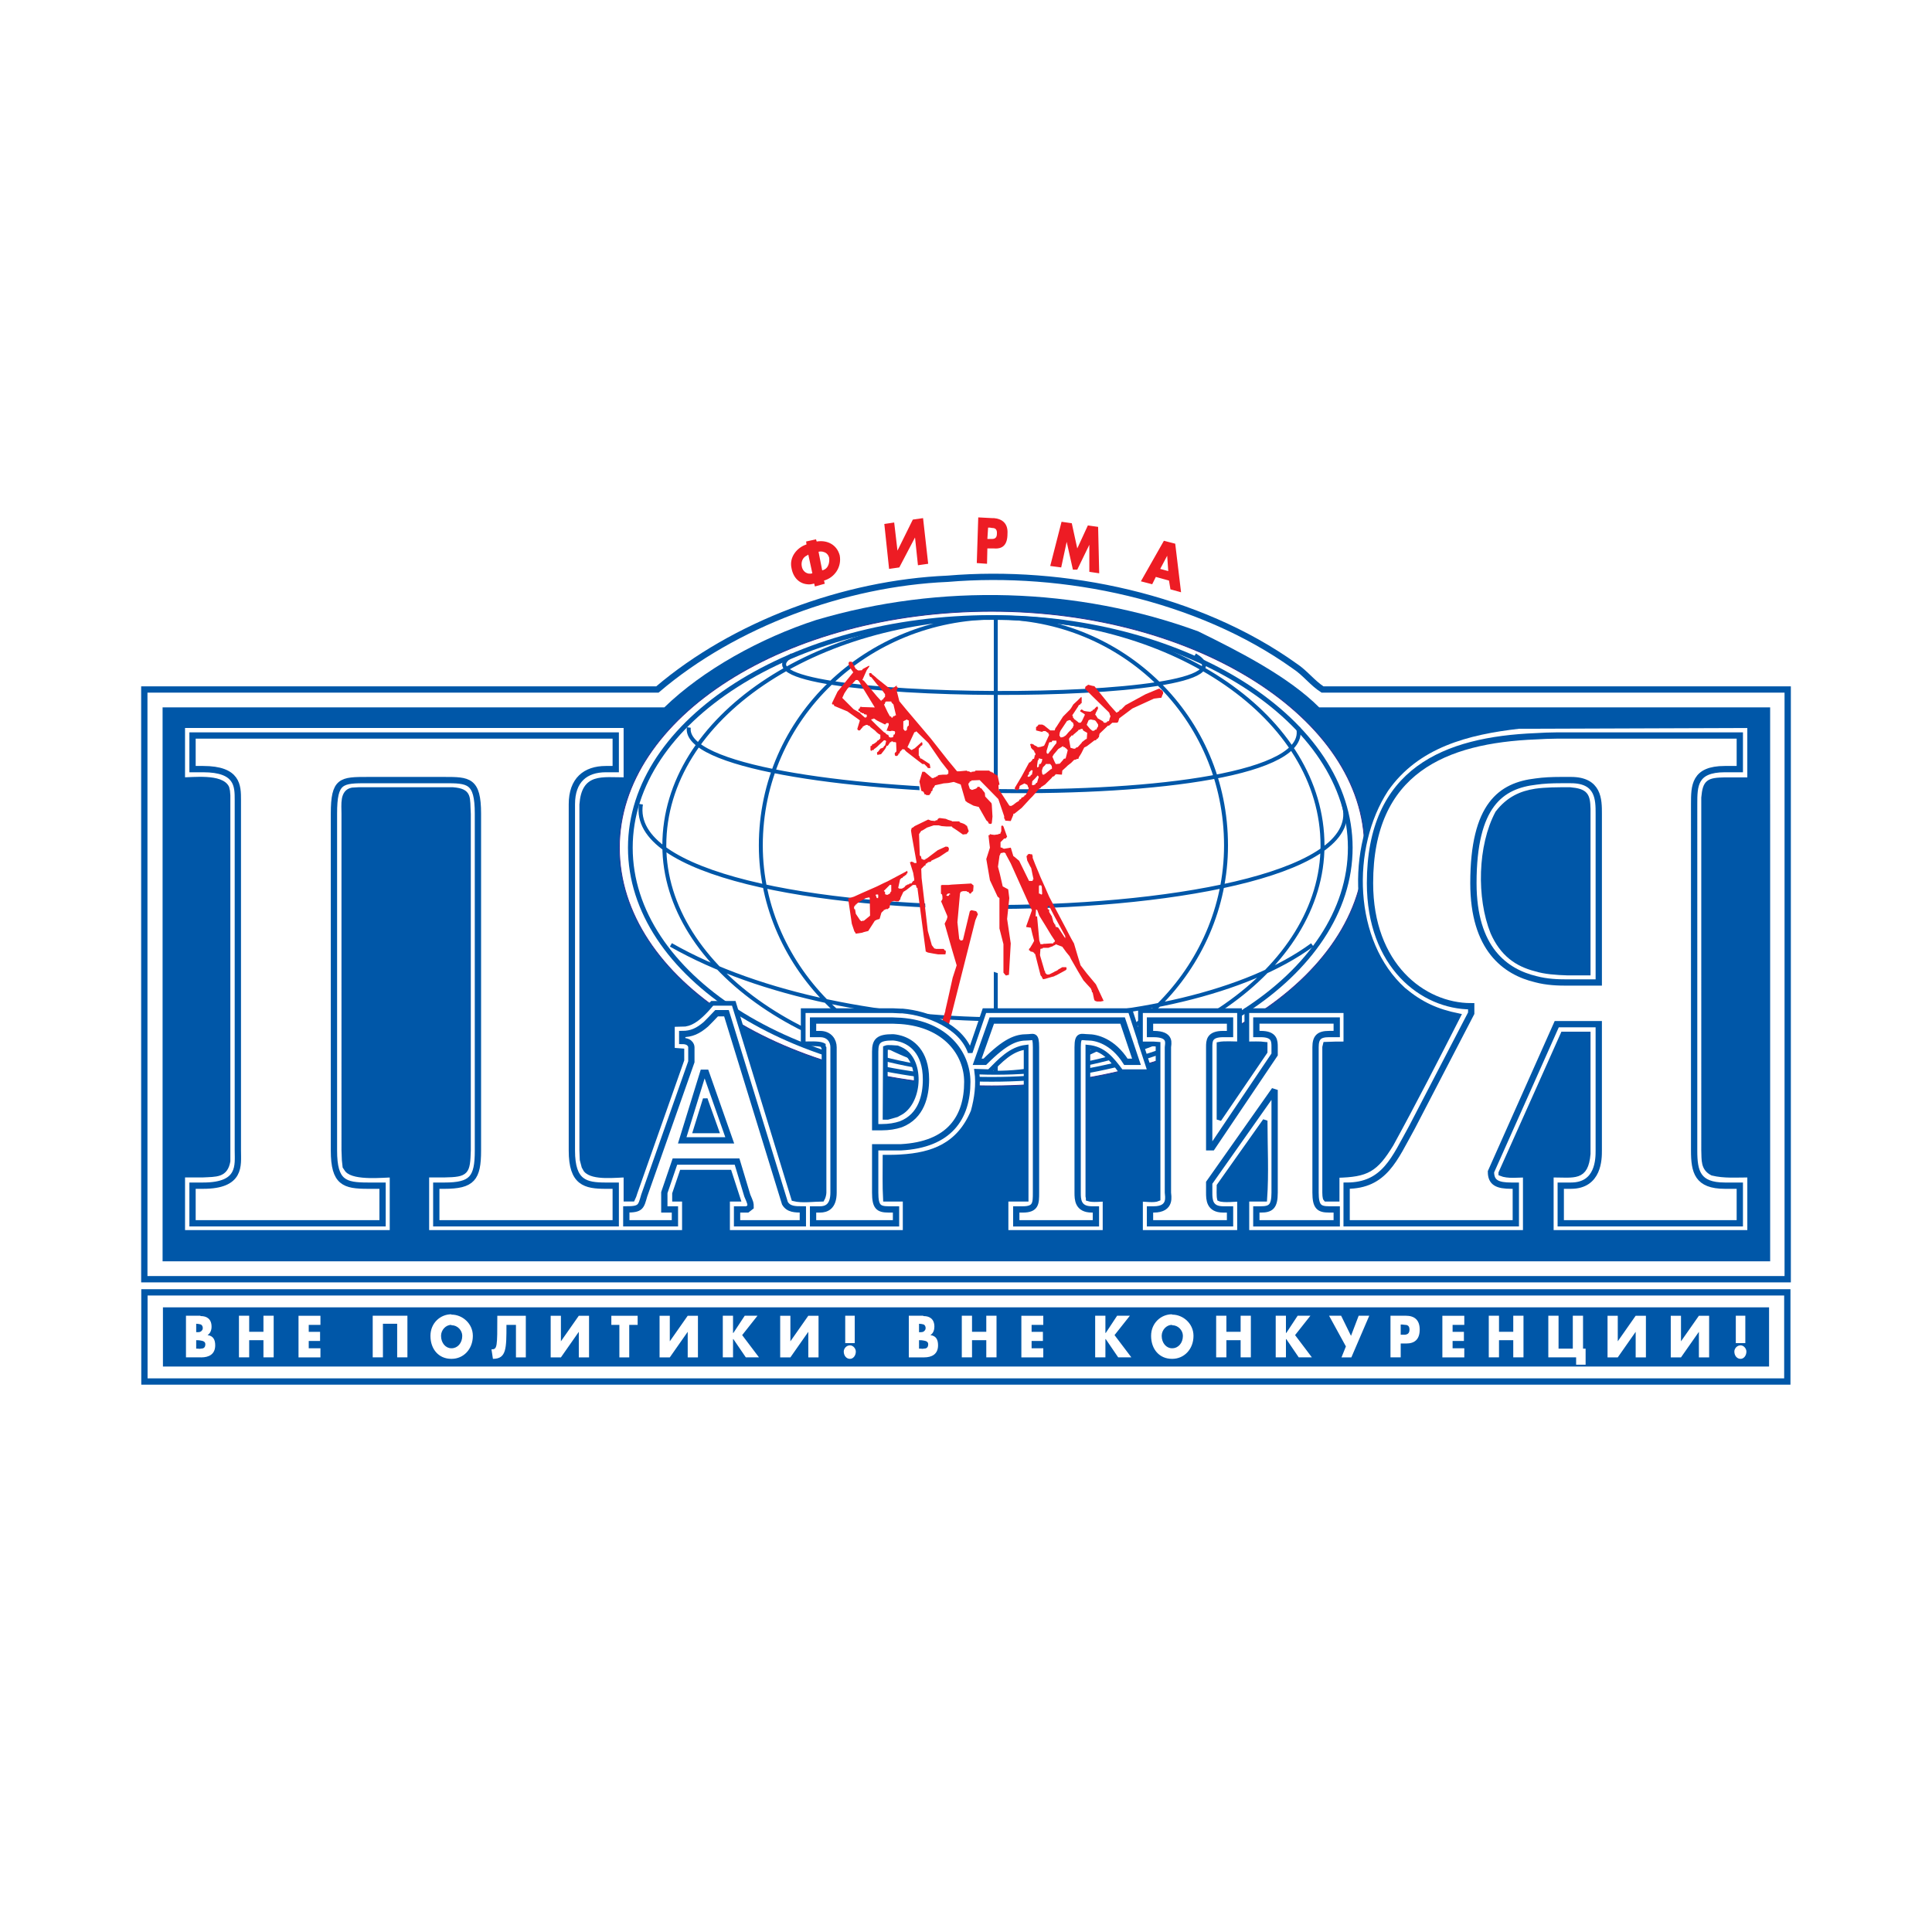 <?xml version="1.0" encoding="utf-8"?>
<!-- Generator: Adobe Illustrator 13.0.0, SVG Export Plug-In . SVG Version: 6.00 Build 14948)  -->
<!DOCTYPE svg PUBLIC "-//W3C//DTD SVG 1.0//EN" "http://www.w3.org/TR/2001/REC-SVG-20010904/DTD/svg10.dtd">
<svg version="1.0" id="Layer_1" xmlns="http://www.w3.org/2000/svg" xmlns:xlink="http://www.w3.org/1999/xlink" x="0px" y="0px"
	 width="192.756px" height="192.756px" viewBox="0 0 192.756 192.756" enable-background="new 0 0 192.756 192.756"
	 xml:space="preserve">
<g>
	<polygon fill-rule="evenodd" clip-rule="evenodd" fill="#FFFFFF" points="0,0 192.756,0 192.756,192.756 0,192.756 0,0 	"/>
	
		<polygon fill-rule="evenodd" clip-rule="evenodd" fill="#FFFFFF" stroke="#0057A8" stroke-width="0.628" stroke-miterlimit="2.613" points="
		178.321,128.939 178.321,137.834 14.409,137.834 14.409,128.939 178.321,128.939 	"/>
	<polygon fill-rule="evenodd" clip-rule="evenodd" fill="#0057A8" points="16.256,130.434 176.5,130.434 176.5,136.34 
		16.256,136.34 16.256,130.434 	"/>
	
		<path fill-rule="evenodd" clip-rule="evenodd" fill="#FFFFFF" stroke="#0057A8" stroke-width="0.628" stroke-miterlimit="2.613" d="
		M129.175,66.457c-9.626-6.89-23.007-9.698-34.637-8.713c-10.283,0.438-21.293,4.521-28.95,11.046h-51.19v58.837h163.961V68.79
		h-46.412C130.925,68.133,130.231,67.15,129.175,66.457L129.175,66.457z"/>
	<path fill-rule="evenodd" clip-rule="evenodd" fill="#0057A8" d="M176.608,80.236v-9.66h-44.991
		c-3.062-3.062-7.911-5.542-12.068-7.583c-12.032-4.411-25.741-4.812-38.137-1.131c-5.505,1.788-11.266,4.958-15.132,8.714H16.221
		v9.66v35.361v10.242h160.388v-10.242V80.236L176.608,80.236z"/>
	
		<path fill-rule="evenodd" clip-rule="evenodd" fill="#FFFFFF" stroke="#2E3192" stroke-width="0.079" stroke-miterlimit="2.613" d="
		M98.95,60.989c20.271,0,37.188,10.607,37.188,23.583c0,13.125-16.917,23.769-37.188,23.769c-20.638,0-37.155-10.645-37.155-23.769
		C61.795,71.596,78.312,60.989,98.95,60.989L98.95,60.989z"/>
	<path fill="none" stroke="#0057A8" stroke-width="0.471" stroke-miterlimit="2.613" d="M98.95,61.607
		c19.577,0,35.766,10.316,35.766,22.965c0,12.685-16.188,23.115-35.766,23.115c-19.911,0-36.061-10.43-36.061-23.115
		C62.889,71.924,79.04,61.607,98.95,61.607L98.95,61.607z"/>
	<path fill="none" stroke="#0057A8" stroke-width="0.393" stroke-miterlimit="2.613" d="M66.936,94.27
		c17.939,10.209,50.936,9.588,63.989,0 M63.946,80.236c-2.151,14.033,74.197,13.305,70.113,0 M68.722,72.582
		c-1.019,7.655,63.224,9.257,60.781,0 M79.04,65.364c-8.203,4.847,48.859,5.212,40.181,0 M99.349,107.029V61.607 M99.349,61.607
		c12.654,0,22.971,9.989,22.971,22.747c0,12.286-10.316,22.675-22.971,22.675c-12.795,0-23.442-10.39-23.442-22.675
		C75.906,71.596,86.553,61.607,99.349,61.607L99.349,61.607z M99.349,61.607c17.829,0,32.598,9.989,32.598,22.747
		c0,12.286-14.769,22.675-32.598,22.675c-17.937,0-33.069-10.39-33.069-22.675C66.279,71.596,81.412,61.607,99.349,61.607
		L99.349,61.607z"/>
	<polygon fill-rule="evenodd" clip-rule="evenodd" fill="#FFFFFF" points="91.692,77.829 99.605,77.829 100.589,97.443 
		92.532,94.745 91.692,77.829 	"/>
	<path fill-rule="evenodd" clip-rule="evenodd" fill="#FFFFFF" d="M20.048,135.426h0.038c0.728,0,1.385-0.291,1.385-1.201
		c0-0.549-0.184-0.947-0.765-1.02l0,0c0.291-0.184,0.401-0.514,0.401-0.84c0-0.766-0.474-1.059-1.059-1.059
		c-0.037,0-0.073-0.035-0.073-0.035h-1.421v4.154H20.048L20.048,135.426z M173.182,134.006h0.949v-2.734h-0.949V134.006
		L173.182,134.006z M173.656,134.225c-0.365,0-0.62,0.328-0.62,0.619c0,0.402,0.255,0.729,0.62,0.729
		c0.327,0,0.583-0.326,0.583-0.729C174.239,134.553,173.983,134.225,173.656,134.225L173.656,134.225z M170.52,135.426v-4.154
		h-1.021l-1.786,2.551l0,0v-2.551h-1.021v4.154h1.021l1.786-2.551l0,0v2.551H170.52L170.52,135.426z M164.213,135.426v-4.154h-1.022
		l-1.786,2.551l0,0v-2.551h-1.021v4.154h1.021l1.786-2.551l0,0v2.551H164.213L164.213,135.426z M157.25,135.426v0.73h0.947v-1.604
		h-0.257v-3.281h-1.021v3.281h-1.422v-3.281h-1.021v4.154H157.25L157.25,135.426z M150.978,132.875h-1.422v-1.604h-1.021v4.154
		h1.021v-1.713h1.422v1.713h1.021v-4.154h-1.021V132.875L150.978,132.875z M144.926,132.182h1.167v-0.91h-2.188v4.154h2.188v-0.91
		h-1.167v-0.73h1.129v-0.91h-1.129V132.182L144.926,132.182z M140.187,131.271h-1.458v4.154h1.02v-1.383h0.438h0.107
		c0.875,0,1.35-0.438,1.35-1.389c0-0.982-0.547-1.383-1.385-1.383H140.187L140.187,131.271z M140.187,133.168
		c-0.11,0-0.22,0-0.294,0h-0.145v-1.021h0.145c0.074,0,0.184,0.035,0.294,0.035c0.254,0,0.437,0.111,0.437,0.473
		C140.623,133.059,140.403,133.131,140.187,133.168L140.187,133.168z M134.79,133.277l-0.985-2.006h-1.203l1.678,3.062l-0.438,1.092
		h0.984l1.785-4.154h-1.057L134.79,133.277L134.79,133.277z M129.466,131.271l-1.13,1.715h-0.037v-1.715h-1.021v4.154h1.021v-1.82
		h0.037l1.24,1.82h1.312l-1.678-2.221l1.53-1.934H129.466L129.466,131.271z M123.777,132.875h-1.42v-1.604h-1.021v4.154h1.021
		v-1.713h1.42v1.713h1.021v-4.154h-1.021V132.875L123.777,132.875z M116.96,131.16c-0.036,0-0.036-0.033-0.036-0.033
		c-1.093,0-2.079,0.875-2.079,2.15c0,1.348,0.839,2.295,2.079,2.295c0,0,0,0,0.036,0c1.166,0,2.115-0.947,2.115-2.295
		C119.075,132.035,118.018,131.16,116.96,131.16L116.96,131.16z M116.96,134.516c-0.036,0-0.036,0-0.036,0
		c-0.547,0-1.021-0.51-1.021-1.238c0-0.586,0.474-1.096,1.021-1.096c0,0,0,0.037,0.036,0.037c0.584,0,1.058,0.51,1.058,1.059
		C118.018,134.006,117.544,134.516,116.96,134.516L116.96,134.516z M111.455,131.271l-1.132,1.715h-0.036v-1.715h-1.022v4.154h1.022
		v-1.82h0.036l1.24,1.82h1.314l-1.68-2.221l1.532-1.934H111.455L111.455,131.271z M102.923,132.182h1.166v-0.91h-2.187v4.154h2.187
		v-0.91h-1.166v-0.73h1.129v-0.91h-1.129V132.182L102.923,132.182z M98.402,132.875h-1.423v-1.604h-1.02v4.154h1.02v-1.713h1.423
		v1.713h1.021v-4.154h-1.021V132.875L98.402,132.875z M92.167,131.307c-0.036,0-0.072-0.035-0.072-0.035h-1.423v4.154h1.495h0.037
		c0.729,0,1.386-0.291,1.386-1.201c0-0.549-0.181-0.947-0.766-1.02l0,0c0.292-0.184,0.4-0.514,0.4-0.84
		C93.224,131.6,92.75,131.307,92.167,131.307L92.167,131.307z M92.167,134.553c-0.147,0.037-0.255,0-0.329,0h-0.146v-0.84h0.075
		c0.109,0,0.253,0,0.4,0.037c0.218,0.035,0.439,0.109,0.439,0.365C92.606,134.479,92.385,134.553,92.167,134.553L92.167,134.553z
		 M92.167,132.838c-0.109,0.074-0.255,0.074-0.329,0.074h-0.146v-0.838h0.039c0.146,0,0.289,0.035,0.437,0.072
		c0.109,0.072,0.183,0.182,0.183,0.365C92.35,132.691,92.239,132.768,92.167,132.838L92.167,132.838z M84.328,134.006h0.949v-2.734
		h-0.949V134.006L84.328,134.006z M84.802,134.225c-0.365,0-0.62,0.328-0.62,0.619c0,0.402,0.255,0.729,0.62,0.729
		c0.327,0,0.583-0.326,0.583-0.729C85.385,134.553,85.129,134.225,84.802,134.225L84.802,134.225z M81.666,135.426v-4.154h-1.021
		l-1.787,2.551l0,0v-2.551h-1.019v4.154h1.019l1.787-2.551l0,0v2.551H81.666L81.666,135.426z M74.301,131.271l-1.13,1.715h-0.036
		v-1.715h-1.021v4.154h1.021v-1.82h0.036l1.24,1.82h1.313l-1.678-2.221l1.53-1.934H74.301L74.301,131.271z M69.634,135.426v-4.154
		h-1.021l-1.787,2.551l0,0v-2.551h-1.021v4.154h1.021l1.787-2.551l0,0v2.551H69.634L69.634,135.426z M62.779,135.426v-3.244h0.839
		v-0.91h-2.625v0.91h0.802v3.244H62.779L62.779,135.426z M58.769,135.426v-4.154h-1.021l-1.785,2.551l0,0v-2.551h-1.022v4.154h1.022
		l1.785-2.551l0,0v2.551H58.769L58.769,135.426z M50.529,132.182h0.948v3.244h0.984v-4.154h-2.844c0,3.137,0,3.354-0.583,3.354
		l0.146,0.947C50.529,135.572,50.529,134.553,50.529,132.182L50.529,132.182z M45.061,131.16c-0.037,0-0.037-0.033-0.037-0.033
		c-1.094,0-2.078,0.875-2.078,2.15c0,1.348,0.838,2.295,2.078,2.295c0,0,0,0,0.037,0c1.167,0,2.115-0.947,2.115-2.295
		C47.175,132.035,46.118,131.16,45.061,131.16L45.061,131.16z M45.061,134.516c-0.037,0-0.037,0-0.037,0
		c-0.547,0-1.021-0.51-1.021-1.238c0-0.586,0.474-1.096,1.021-1.096c0,0,0,0.037,0.037,0.037c0.583,0,1.058,0.51,1.058,1.059
		C46.118,134.006,45.644,134.516,45.061,134.516L45.061,134.516z M39.626,131.271h-1.422h-1.019v4.154h1.019v-3.352h1.422v3.352
		h1.022v-4.154H39.626L39.626,131.271z M30.803,132.182h1.167v-0.91h-2.187v4.154h2.187v-0.91h-1.167v-0.73h1.131v-0.91h-1.131
		V132.182L30.803,132.182z M26.284,132.875h-1.423v-1.604H23.84v4.154h1.021v-1.713h1.423v1.713h1.021v-4.154h-1.021V132.875
		L26.284,132.875z M20.048,132.146c0.11,0.072,0.184,0.182,0.184,0.365c0,0.18-0.111,0.256-0.184,0.326
		c-0.108,0.074-0.254,0.074-0.326,0.074h-0.148v-0.838h0.039C19.757,132.074,19.904,132.109,20.048,132.146L20.048,132.146z
		 M20.048,133.75c0.218,0.035,0.438,0.109,0.438,0.365c0,0.363-0.219,0.438-0.438,0.438c-0.144,0.037-0.254,0-0.326,0h-0.148v-0.84
		h0.073C19.757,133.713,19.904,133.713,20.048,133.75L20.048,133.75z"/>
	<path fill-rule="evenodd" clip-rule="evenodd" fill="#ED1C24" d="M82.212,57.925c1.021-0.292,1.787-1.312,1.567-2.514
		c-0.282-1.083-1.269-1.557-2.296-1.385l-0.071-0.219l-0.985,0.219l0.037,0.292c-0.912,0.291-1.751,1.239-1.495,2.369
		c0.181,0.983,0.802,1.532,1.566,1.605c0.218,0.035,0.439,0,0.693-0.073l0.075,0.292l0.986-0.273L82.212,57.925L82.212,57.925z
		 M117.252,54.244l-1.13-0.291l-2.296,4.045l1.129,0.292l0.363-0.73l1.312,0.363l0.146,0.876l1.058,0.292L117.252,54.244
		L117.252,54.244z M99.166,51.693h-0.181L97.6,51.62l-0.146,4.557l1.022,0.072l0.034-1.531h0.476h0.181
		c0.875,0.074,1.35-0.364,1.35-1.458C100.589,52.204,99.969,51.766,99.166,51.693L99.166,51.693z M79.987,56.467
		c-0.071-0.438,0.112-0.874,0.548-1.057c0.038-0.035,0.038-0.035,0.11-0.072l0.402,1.859C80.535,57.365,80.05,57.001,79.987,56.467
		L79.987,56.467z M82.031,56.905l-0.365-1.858c0.183-0.037,0.365-0.037,0.546,0.036c0.255,0.074,0.438,0.293,0.511,0.547
		C82.779,56.042,82.7,56.751,82.031,56.905L82.031,56.905z M115.756,56.759l0.694-1.312l0.108,1.531L115.756,56.759L115.756,56.759z
		 M108.537,52.422l-1.058,2.296l-0.547-2.514l-1.021-0.147l-1.13,4.41l1.095,0.146l0.547-2.551l0.62,2.771h0.437l1.203-2.479v2.697
		l0.985,0.147l-0.108-4.631L108.537,52.422L108.537,52.422z M98.985,53.771c-0.11,0-0.185,0-0.255,0H98.51l0.073-1.13h0.183
		c0.073,0,0.147,0.036,0.22,0.036c0.291,0,0.51,0.11,0.475,0.584C99.46,53.662,99.24,53.771,98.985,53.771L98.985,53.771z
		 M91.073,51.839l-1.532,3.098l-0.328-2.807l-0.984,0.147l0.475,4.482l1.02-0.146l1.567-2.988l0.293,2.77l1.021-0.146l-0.511-4.556
		L91.073,51.839L91.073,51.839z"/>
	<path fill-rule="evenodd" clip-rule="evenodd" fill="#ED1C24" d="M108.975,99.01h0.037l0.146,0.693l0.073,0.145l0.219,0.074h0.073
		h0.037h0.073h0.071h0.182l0.037-0.037h0.073h0.038l0.071-0.037l-0.766-1.641l-0.365-0.438l-0.548-0.656l-0.616-0.801l-0.259-0.838
		l-0.4-1.348l-0.29-0.513l-0.476-0.91l-0.983-1.86l-0.218-0.402l-0.512-0.984l-0.4-0.912l-0.474-1.057l-0.146-0.365l-0.365-0.874
		l-0.256-0.657v-0.218h-0.035v-0.037v-0.035l-0.037-0.074h-0.182v-0.036l-0.219,0.036l-0.037,0.074l-0.036,0.035v0.037l-0.072,0.035
		l0.072,0.439l0.292,0.583l0.107,0.181l0.111,0.548l0.108,0.509v0.074l-0.073,0.036v0.11h-0.035h-0.329l-0.036-0.073l-0.947-1.932
		l-0.475-0.401l-0.108-0.074l-0.219-0.729l-0.038-0.109l-0.657,0.109l-0.146-0.037l-0.035-0.072h-0.109l-0.073-0.035v-0.037v-0.109
		v-0.146v-0.219l0.291-0.292l0.072-0.074h0.074h0.074l0.146-0.181l-0.366-1.021l-0.073-0.072l-0.035-0.037l-0.109,0.073v0.512
		l-0.073,0.146v0.034l-0.035,0.074h-0.074h-0.073l-0.035,0.037h0.108l-0.511,0.073l-0.29-0.036l-0.112-0.038l-0.07,0.038v0.073
		h-0.037H98.62l0.073,0.656l0.072,0.583l-0.363,1.131l0.363,2.114l0.766,1.64l0.183,0.145v3.027l0.4,1.568v2.661v0.182l0.146,0.182
		l0.074,0.074l0.035,0.035l0.11-0.035l0.182-0.039l0.182-3.131l-0.363-2.443l0.218-2.08l-0.109-0.874l-0.548-0.294l-0.291-1.272
		l-0.183-0.693l0.146-1.021v-0.073l0.036-0.037l0.038-0.109l0.035-0.036v-0.072l0.363-0.074l0.11,0.074h0.038v0.072l0.509,0.948
		l1.934,4.301l0.182,0.365l-0.182,0.51l-0.364,1.021l-0.037,0.146l0.476,0.073l0.145,0.62l0.181,0.692l-0.181,0.329l-0.219,0.364
		l-0.11,0.108v0.146l0.11,0.038l0.035,0.073l0.184,0.035h0.035l0.073,0.074h0.072v0.073l0.099,0.072l0.012,0.036l0.399,1.57
		l0.112,0.436l0.034,0.109l0.11,0.111v0.037l0.036,0.07l0.038,0.037l0.034,0.109l0.221-0.035l0.62-0.182l0.292-0.076l0.035-0.035
		l0.183-0.072l0.875-0.475l0.108-0.073l0.037-0.146l-0.037-0.073v-0.034h-0.4l-0.183,0.107l-0.108,0.072h-0.073l-0.036,0.074
		l-0.183,0.11l-0.183,0.074l-0.035,0.035l-0.292,0.145l-0.22,0.109h-0.072h-0.074h-0.036h-0.073V97.15l-0.111-0.037v-0.034
		l-0.033-0.073v-0.038v-0.035l-0.072-0.111l-0.038-0.146l-0.363-1.238l-0.037-0.144l0.037-0.548v-0.074l0.145-0.035h0.074
		l0.034-0.073h0.365h0.073h0.11l0.292-0.111l0.103-0.027l0.189-0.119h0.072l0.073-0.107l0.072,0.036l0.583,0.218l0.4,0.548
		l0.328,0.401l0.147,0.292l0.69,1.203l0.547,0.912l0.328,0.365l0.402,0.438l0.109,0.254v0.074v0.035L108.975,99.01L108.975,99.01z
		 M105.185,91.39l0.218,0.401l0.875,1.603v0.075v0.109c0,0,0,0.073,0,0.036l-0.692-1.056l-0.146-0.073h-0.036h-0.072v-0.073
		l-0.037-0.038v-0.108l-0.036-0.037l-0.072-0.037v-0.036v-0.073l-0.073-0.037l-0.184-0.657l-0.035-0.035l-0.22-0.367v-0.109v-0.072
		v-0.037l-0.037-0.036h-0.035l-0.074-0.036v-0.074v-0.183l0.074-0.037l0.035-0.035l0.037,0.035L105.185,91.39L105.185,91.39z
		 M104.893,93.321l0.292,0.438l0.072,0.111l-0.072,0.146h-0.073l-0.037,0.111h-0.109h-0.037h-0.035h-0.111l-0.509,0.035
		c-0.049,0-0.098,0-0.147,0l-0.073,0.037h-0.108h-0.145v-0.037l-0.112-0.329l-0.218-2.406h-0.107h-0.037v-0.072l0.033-0.573
		l-0.033-0.012v-0.036l0.037,0.036h0.107l0.218,0.585l0.112,0.182l0.474,0.764L104.893,93.321L104.893,93.321z M103.762,88.33
		h-0.075l-0.034,0.105v0.623v0.073l0.034,0.037h0.075l0.108,0.074h0.073l0.036-0.074l-0.036-0.657l-0.03-0.113l-0.043-0.068H103.762
		L103.762,88.33z M105.185,74.404l-0.292,0.401l-0.22,0.255v0.035l-0.037,0.037l-0.035,0.036l-0.068,0.058l-0.042-0.058h-0.035
		l-0.038-0.072v-0.181l0.256-0.839l0.108-0.036h0.111h0.035l0.037-0.109L105,73.894h0.074h0.11h0.218l0.002,0.239L105.185,74.404
		L105.185,74.404z M94.975,78.049l0.181-0.037l0.693,0.255l0.474,1.64l0.184,0.146l0.619,0.328l0.439,0.109h0.071l0.767,1.348
		l0.073,0.074l0.071,0.037l0.108,0.218l0.146,0.036h0.074l0.038-0.036l0.037-0.038l0.07-0.655l-0.07-1.203l-0.037-0.147
		l-0.621-0.656l-0.036-0.363L98,78.777l-0.074-0.108l-0.107-0.037l-0.036-0.037l-0.038-0.073L97.6,78.486l-0.036,0.036h-0.073v0.073
		l-0.037,0.037l-0.146,0.073l-0.329,0.11l-0.219-0.11l-0.144-0.438l0.036-0.146l0.073-0.036v-0.073l0.109-0.072h0.074v-0.074
		l0.836-0.037l1.861,1.896l0.581,1.712v0.219l0.074,0.073v0.037l0.036,0.11l0.475,0.036h0.072l0.257-0.62v-0.108h0.108l0.729-0.583
		l0.839-0.912l0.219-0.219l0.291-0.327l0.255-0.292l0.11-0.073v-0.072l0.146-0.073l0.034-0.037l0.037-0.073l0.073-0.036l0.219-0.147
		l0.11-0.072l0.62-0.62l0.035-0.035L105,77.501l0.185-0.072l0.072-0.108l0.036-0.037h0.037l0.072-0.072v0.035l0.474,0.037h0.074
		l0.035-0.402l0.4-0.364l0.146-0.145l0.33-0.255l0.29-0.292l0.109-0.037h0.036h0.074l0.035-0.074h0.038h0.107l0.038-0.036h0.037
		v-0.11l0.253-0.402l0.293-0.583l0.27-0.138l0.532-0.407l0.183-0.146l0.073-0.037h0.034h0.075l0.109-0.148l0.11-0.035v-0.072
		l0.073-0.038l0.035-0.145V73.31l0.036-0.038V73.2l0.766-0.729l0.073-0.074h0.108l0.329-0.292h0.4h0.074l0.108-0.072l0.109-0.365
		l1.312-0.983l2.151-0.984l0.584-0.074h0.146l0.108-0.254V69.3l0.072-0.037v-0.109v-0.036v-0.109v-0.039h-0.072l-0.036-0.107
		l-0.072-0.038h-0.073V68.79l-0.073-0.073h-0.109l-1.312,0.546l-2.006,1.093l-0.438,0.438l-0.147,0.037l-0.035,0.109l-0.109,0.074
		h-0.036l-0.072,0.072h-0.074l-0.657-0.73l-1.53-1.894l-0.219-0.039l-0.4-0.107l-0.147,0.107l-0.071,0.039l-0.073,0.072v0.072
		l-0.038,0.072l0.183,0.219l0.548,0.548l1.677,1.64l0.072,0.181v0.04l0.075,0.145l-0.109,0.29v0.074l-0.038,0.037v0.072
		l-0.071,0.037h-0.037h-0.073v0.073h-0.072l-0.036,0.072h-0.109h-0.036h-0.074l-0.107-0.146l-0.512-0.292l-0.183-0.291l-0.075-0.072
		l0.11-0.292l0.074-0.074v-0.109l0.073-0.037v-0.037l0.037-0.144l-0.037-0.037v-0.073h-0.073h-0.036l-0.183,0.182l-0.073,0.109
		h-0.109l-0.036,0.109h-0.037h-0.036l-0.037,0.037l-0.035,0.037l-0.109,0.037l-0.33-0.037l-0.218-0.037l-0.11-0.037l-0.146-0.109
		h-0.073l-0.108,0.109v0.074l0.401,0.254l0.071,0.075l-0.291,0.618l-0.073,0.11l-0.069,0.072h-0.074h-0.109l-0.075-0.072
		l-0.327-0.256l-0.073-0.037l-0.035-0.108l-0.073-0.036v-0.108v-0.037l-0.072-0.073l0.581-0.875l0.075-0.147l0.145-0.072
		l0.039-0.073l0.106-0.071v-0.512l-0.037-0.107l-0.328,0.326l-0.472,0.438l-0.219,0.365l-0.11,0.146l-0.365,0.366l-0.328,0.328
		l-0.655,1.02l-0.109,0.145l-0.073,0.22h-0.035h-0.292h-0.111l-0.491-0.396l-0.09-0.08l-0.221-0.109h-0.181h-0.112h-0.071
		l-0.073,0.109l-0.073,0.074l-0.107,0.072v0.254v0.075l0.438,0.11l0.181,0.036l0.072-0.073l0.232-0.009l0.133,0.083l0.038,0.035
		l0.035,0.038h0.036l0.074,0.035v0.109l0.072,0.074l-0.4,0.875l-0.11,0.218l-0.222,0.073l-0.162,0.046l-0.236,0.025l-0.218-0.145
		h-0.037l-0.073-0.037l-0.037-0.036h-0.035l-0.037-0.074h-0.073h-0.035v-0.039h-0.037h-0.074h-0.033l-0.074,0.039v0.036l0.074,0.219
		v0.072l0.145,0.182l0.108,0.074l0.037,0.074h0.035v0.072l0.037,0.037v0.072l0.073,0.037l0.012,0.182l-0.085,0.075v0.036v0.11
		l-0.037,0.035v0.11l-0.072,0.036h-0.073l-0.035,0.074l-0.037,0.072l-0.182,0.184l-0.11,0.036l-0.729,1.349l-0.694,1.167v0.073
		v0.036l0.112,0.072l0.036,0.038l0.072,0.035l0.109-0.073h0.071l0.073-0.291v-0.073l0.475-0.253l0.292,0.144l0.036,0.074
		l0.037,0.109v0.036l0.072,0.073l-0.072,0.328l-0.073,0.074v0.073l-0.109,0.109v0.074l-0.145,0.109h-0.038v0.073l-0.072,0.036l0,0
		l-0.073,0.074h-0.109l-0.036,0.074l-0.073,0.108l-0.11,0.037l-0.035,0.035l-0.038,0.109l-0.253,0.146l-0.329,0.255l-0.22,0.11
		l-0.072-0.037h-0.073l-0.948-1.458l-0.109-0.073l-0.035-0.437v-0.074l0.035-0.035l0.073-0.037l-0.183-0.838L99.46,77.32
		l-0.074-0.037h-0.109l-0.036-0.072v-0.037l-0.146-0.035l-0.035-0.075H98.95l-0.037-0.072h-0.112l-0.035-0.039l-0.072-0.073h-0.803
		h-0.437h-0.146v0.073l-0.254,0.039h-0.11l-0.036,0.072l-0.256-0.11h-0.145l-0.036-0.073l-0.766,0.073h-0.219l-0.51-0.618
		l-0.365-0.438l-1.751-2.224l-2.442-2.88l-0.692-0.837l-0.255-1.022V68.79l0.11-0.111v-0.072l-0.11-0.072v-0.146l-0.365,0.256
		l-0.147,0.072l-0.035,0.107l-0.365-0.29l-1.059-0.839l-0.145-0.146l-0.365-0.291l-0.073-0.108h-0.072h-0.039h-0.035l-0.038,0.036
		l-0.037,0.036l0.075,0.254l0.073,0.072h0.072l0.292,0.365l0.291,0.365l0.402,0.438l0.401,0.546v0.183v0.074l-0.108,0.107
		l-0.074,0.11l-0.037,0.035v0.038H88.01l-0.036,0.036h-0.036v0.111l-0.439-0.474l-1.312-1.568l-0.146-0.074l0.438-0.983l0.182-0.255
		l0.074-0.109v-0.037l-0.037-0.038l-0.62,0.329l-0.089,0.124l-0.348,0.022l-0.146-0.073l-0.036-0.073h-0.073l-0.4-0.729h-0.146
		h-0.111l-0.072,0.146l0.072,0.329l0.401,0.583l-1.568,1.932l-0.546,1.131v0.071v0.037l0.036,0.036h0.038h0.072l0.037,0.037
		l0.036,0.11l1.313,0.546l1.167,0.838l0.073,0.072l-0.255,0.84l0.036,0.071l0.072,0.075h0.074h0.073l0.183-0.22l0.036-0.037
		l0.036-0.034l0.036-0.038v-0.072h0.073l0.037-0.037v-0.038h0.074h0.035l0.074-0.072h0.183l0.071,0.072h0.073l0.037,0.038
		c0.038,0,0.038,0,0.038,0l0.073,0.108l0.436,0.33l0.218,0.219l0.184,0.144l0.146,0.074v0.073v0.145v0.037v0.109l-0.183,0.183
		l-0.108,0.037l-0.038,0.072l-0.072,0.074l-0.255,0.179l-0.145,0.039l-0.037,0.109l-0.036,0.037l-0.109,0.038v0.398l0.072,0.074
		h0.037l0.036-0.074h0.037h0.11l0.072-0.11l0.109-0.072l0.182-0.146l0.184-0.181l0.511-0.474h0.108l0.038,0.037l0.072,0.037
		l-0.109,0.437l-0.108,0.075l-0.074,0.143l-0.292,0.11l-0.217,0.292l-0.112,0.074v0.072v0.036v0.038l0.038,0.11l0.364-0.075
		l0.401-0.511l0.073-0.146l0.037-0.036l0.037-0.145h0.109l0.038-0.037l0.218-0.327h0.11v-0.074h0.144l0.038,0.074h0.146h0.038
		l0.108,0.036l0.037,0.839l-0.037,0.108l-0.108,0.072l-0.038,0.146l0.038,0.075v0.072l0.108,0.036h0.037c0.037,0,0.037,0,0.037,0
		l0.11-0.073l0.036-0.035v-0.075l0.037-0.035v-0.038h0.073l0.036-0.036v-0.109l0.182-0.183l0.072-0.074l0.037-0.037l0.073,0.037
		h0.073h0.038l0.036,0.074l0.144,0.146l0.657,0.511l0.946,0.728h0.184l0.292,0.292l0.073,0.111h0.109h0.146l-0.074-0.402
		l-0.838-0.546h-0.074l-0.108-0.182v-0.073l-0.073-0.036v-0.694l0.073-0.11h0.036l0.072-0.143l0.074-0.038l0.107-0.073v-0.22
		l-0.071-0.072l-0.693,0.619l-0.144,0.072l-0.038,0.037h-0.036l-0.074,0.074l-0.181-0.11l-0.074-0.072l-0.182-0.11l0.694-1.494
		l0.145-0.035l0.036-0.073l1.205,1.166l1.275,1.859l0.657,0.839l0.072,0.072l0.001,0.33h-0.073h-0.037v0.072h-0.438l-0.4,0.037
		l-0.073,0.036h-0.037v0.073l-0.145,0.037l-0.075,0.072h-0.072h-0.037l-0.036,0.074h-0.037h-0.109l-0.035,0.035l-0.768-0.654h-0.035
		h-0.072h-0.037H92.02l-0.289,0.983l0.182,0.874l0.036,0.073l0.146,0.038l0.072,0.109l0.037,0.037l0.035,0.146h0.111l0.072,0.071
		h0.147h0.146l0.18-0.253V78.96l0.112-0.038l0.072-0.291l0.072-0.037l0.146-0.256c0.036,0,0.036,0,0.036,0l0.802-0.179l0.475-0.038
		L94.975,78.049L94.975,78.049z M107.552,72.908l-0.472,0.402l-0.037,0.073h-0.146l-0.035,0.074l-0.036,0.034l-0.074,0.074
		l-0.037,0.038v0.072h-0.072l0.147,0.838v0.072l0.072,0.038l0.255,0.072h0.145l0.036-0.036l0.074-0.074l0.146-0.036l0.035-0.036
		l0.365-0.401l0.036-0.072l0.329-0.256l0.145-0.074l0.038-0.509v-0.108h-0.038l-0.254-0.146l-0.109-0.073l-0.037-0.075v-0.071
		h-0.073c-0.036,0-0.036,0-0.036,0h-0.037h-0.069l-0.039,0.071h-0.145L107.552,72.908L107.552,72.908z M103.979,75.715v0.074
		l-0.021,0.149l-0.088,0.214l-0.071,0.073h-0.037h-0.075l-0.034,0.146v0.037v0.072l-0.11,0.073h-0.073v-0.037v-0.145l0.073-0.511
		l0.11-0.072l-0.037-0.074v-0.036h0.184v0.036H103.979L103.979,75.715z M103.948,76.882l0.104-0.328l0.221-0.218l0.073-0.11h0.071
		h0.364l0.111,0.146l0.035,0.037l0.037,0.255l-0.072,0.072h-0.037l-0.583,0.476H104.2v0.072h-0.075h-0.107v-0.072h-0.038
		L103.948,76.882L103.948,76.882z M105.185,75.206l-0.037,0.035L105,75.498l0.185,0.437l0.108,0.218l0.037,0.073h0.072l0.328-0.035
		l0.327-0.365l0.073-0.111l0.109-0.036h0.073l0.072-0.255l0.146-0.584l-0.072-0.074l-0.036-0.037l-0.037-0.036v-0.036h-0.072
		l-0.073-0.11h-0.109l-0.037-0.036l-0.036-0.07l-0.473,0.288l-0.183,0.221L105.185,75.206L105.185,75.206z M103.287,78.267
		L103.287,78.267h-0.073v0.037l-0.183,0.035h-0.035l-0.037-0.072l0.028-0.294l0.009-0.033l0.291-0.293l0.255-0.291l0.035,0.073
		l0.075,0.072l-0.037,0.037v0.109l-0.038,0.038l-0.035,0.145l-0.073,0.256l-0.107,0.036L103.287,78.267L103.287,78.267z
		 M102.996,77.064l-0.037,0.219l-0.107,0.037l-0.074,0.146h-0.11l-0.036,0.035h-0.072l-0.037-0.035l0.037-0.146l0.072-0.037
		l0.036-0.109v-0.11l0.218-0.22h0.111v0.037h0.035L102.996,77.064L102.996,77.064z M86.005,89.095l-0.803,0.364l-0.583,0.183
		l0.365,2.516l0.255,0.764l0.073,0.108h0.038v0.111h0.108l0.256-0.036l0.289-0.046l0.185-0.065l0.437-0.11l0.656-1.021l0.218-0.108
		l0.257-0.072l0.182-0.622l0.145-0.146l0.074-0.037v-0.072l0.108-0.037l0.146-0.072h0.184l0.072-0.111h0.072l0.074-0.401v-0.073
		l0.036-0.035l0.074-0.037v-0.075l0.218-0.072h0.109h0.038l0.108,0.038h0.037c0.037,0,0.037,0,0.037,0h0.146h0.037l0.109-0.146
		l0.073-0.074v-0.11l0.292-0.619l0.292-0.183l0.657-0.508h0.11h0.037h0.145l0.072,0.217v0.073h0.075v-0.109l0.727,5.542l0.111,0.839
		v0.073l0.219,0.109l0.583,0.109l0.438,0.072h0.073h0.545h0.038h0.073l0.037-0.181v-0.074v-0.035v-0.073l-0.11-0.038l-0.038-0.072
		l-0.073-0.074h-0.072H93.99h-0.147H93.37l-0.073-0.035h-0.073l-0.255-0.33l-0.401-1.422l-0.62-5.285l-0.036-0.911l0.327-0.328
		l0.111-0.036v-0.11l0.072-0.072h0.074l0.073-0.111l0.182-0.034l0.145-0.036v-0.074l0.841-0.401l0.766-0.51l0.109-0.036l0.072-0.257
		l-0.072-0.145v-0.037l-0.254-0.037l-0.803,0.365l-1.058,0.801l-0.146,0.074h-0.038v0.072h-0.073h-0.035h-0.072h-0.037l-0.075-0.072
		h-0.071l-0.036-0.111v-0.108l-0.036-0.036l-0.038-0.038v-0.035h-0.072l-0.075-2.151l0.146-0.218l0.074-0.11l0.107-0.037
		l0.476-0.292l0.656-0.218h0.219h0.292l0.291,0.073l0.475,0.037h0.182h0.255h0.11v0.038l0.072,0.071l0.401,0.258l0.62,0.436
		l0.292-0.038h0.073l0.144-0.181l0.074-0.109l-0.181-0.547l-0.11-0.037l-0.038-0.074l-0.219-0.108l-0.328-0.11l-0.072-0.108h-0.729
		v-0.037l-0.365-0.109l-0.254-0.11l-0.548-0.072h-0.109l-0.109,0.072l-0.037,0.036l-0.037,0.109H93.37l-0.073,0.074l-0.403-0.036
		l-0.289-0.11l-1.351,0.656l-0.182,0.145l-0.11,0.039l-0.072,0.253l0.072,0.475l0.474,2.661v0.109h-0.182h-0.072V86.03h-0.072
		l-0.038-0.034h-0.036l-0.109-0.036l-0.037,0.036l-0.109,0.034l0.329,1.059l0.109,0.657l-0.037,0.146h-0.072L91.037,88l-0.074,0.072
		v0.039l-0.035,0.035h-0.037h-0.109h-0.037l-0.038,0.074l-0.182,0.036l-0.073,0.074h-0.036H90.38l-0.144,0.181l-0.111,0.073
		l-0.146,0.072h-0.146H89.76h-0.036l-0.109-0.072l0.182-0.837l0.146-0.147h0.072l0.11-0.145l0.111-0.036l0.036-0.074l0.108-0.037
		l0.036-0.035l0.036-0.11l0.073-0.038l0.038-0.072l-0.038-0.037v-0.145l-0.109,0.071l-1.859,0.986l-0.4,0.183l-0.658,0.325
		L86.005,89.095L86.005,89.095z M86.005,91.901h-0.036h-0.074v-0.038l-0.072-0.035l-0.438-0.655l-0.073-0.438l-0.073-0.036
		l-0.038-0.111l0.038-0.183l0.073-0.035v-0.035l0.038-0.039v-0.035l0.108-0.036v-0.038l0.074-0.073h0.036l0.072-0.072l0.365-0.218
		l0.182-0.11l0.183-0.11l0.364-0.073l0.038,0.073l0.035,1.752l-0.619,0.508H86.15h-0.073h-0.036L86.005,91.901L86.005,91.901z
		 M86.005,70.54l-0.146-0.037l-0.036,0.073h-0.036v0.109h-0.073l-0.037,0.072l-0.037,0.037v0.109l0.074,0.037l0.073,0.037
		l0.072,0.109h0.11l0.036,0.074h0.036h0.146v0.071l0.074,0.036h0.035l0.182,0.04v0.072v0.073c0,0,0,0,0,0.037l-0.036,0.073
		l-0.146,0.036l-0.292-0.256l-0.218-0.218l-0.621-0.365l-1.13-1.13l0.219-0.473l0.292-0.437l0.838-0.876h0.183l0.146,0.147
		l0.292,0.511l1.275,2.078h-0.109L86.005,70.54L86.005,70.54z M90.489,72.798v-0.071v-0.074v-0.037l0.037-0.072l0.038-0.072v-0.037
		l0.108-0.038V71.96v-0.074l-0.108-0.035l-0.075-0.074l-0.073,0.037l-0.292,0.146v0.766l0.111,0.146l0.036,0.035h0.036h0.072
		l0.036-0.035L90.489,72.798L90.489,72.798z M87.499,89.604l-0.036-0.036l-0.037-0.109l-0.072-0.183l0.109-0.035h0.036h0.112v0.108
		l0.034,0.073l-0.034,0.037l0,0v0.072v0.073H87.499L87.499,89.604z M87.499,72.397l-0.582-0.583l0.037-0.037l0.036-0.037h0.037h0.11
		l0.035-0.072l0.109,0.072l0.218,0.146l0.803,0.402l0.146-0.146h0.109h0.074l0.036,0.072v0.038v0.074l-0.109,0.29l-0.109,0.292
		h0.109h0.038h0.036l0.036,0.038h0.072h0.184v-0.038h0.07l0.257,0.038l0.038,0.073l0.035,0.035l-0.035,0.038v0.035V73.2
		l-0.038,0.072l-0.109,0.038v0.073v0.037l-0.037,0.071v0.037l-0.038,0.037h-0.144c0,0,0,0.109,0,0.038l-0.11-0.038h-0.036
		l-0.11-0.074v-0.071l-0.036-0.037V73.31h-0.036h-0.038l-0.146-0.074l-0.072-0.109l-0.146-0.072L87.499,72.397L87.499,72.397z
		 M88.557,89.276h-0.109l-0.037-0.035h-0.072l-0.038-0.074v-0.183l-0.108-0.072v-0.038l0.108-0.108l0.255-0.257l0.255-0.255v0.038
		h0.036h0.074v0.654l-0.074,0.037l-0.036,0.146l-0.074,0.037l-0.107,0.074h-0.036L88.557,89.276L88.557,89.276z M88.557,71.049
		l-0.364-0.766l0.072-0.036l0.074-0.219l0.072-0.037h0.146h0.109h0.146h0.11l0.035,0.11l0.184,0.182l0.255,1.094h-0.108
		l-0.038,0.073h-0.109l-0.037,0.037l-0.038,0.073v0.036h-0.074h-0.036l-0.035-0.036v-0.073h-0.074h-0.036l-0.074-0.11L88.557,71.049
		L88.557,71.049z M94.61,99.52l-0.292,1.277v0.072l-0.292,0.949l-0.438,2.076l-0.328,1.201v0.439h0.036l0.036,0.035
		c0.037,0.037,0.037,0.037,0.037,0.037h0.146l0.074-0.072l0,0l0.109-0.039l0.109-0.07l0.146-0.365l0.657-2.586l0.365-1.424
		l2.333-9.223l0.256-0.619v-0.037l-0.073-0.074v-0.073l-0.037-0.038h-0.037v-0.072l-0.509-0.109l-0.148,0.109l-0.691,2.88h-0.072
		c-0.037,0.037-0.037,0.037-0.037,0.037h-0.074h-0.036l-0.037-0.037c-0.036,0-0.036,0-0.036,0v-0.072h-0.072l-0.183-1.712
		l0.255-2.845l0.073-0.183l0.219-0.072h0.254h0.11l0.073,0.072h0.109l0.109,0.146l0.109,0.037l0.146-0.183l0.11-0.072l0.036-0.438
		V88.33l-0.146-0.11l-0.071-0.074l-1.933,0.11l-0.365,0.038h-0.62l-0.109,0.036v0.837l0.109,0.074l0.037,0.218v0.145v0.038v0.072
		l-0.037,0.038l-0.037,0.108l-0.072,0.036l0.62,1.46v0.072h0.037l-0.074,0.292l-0.218,0.438l0.729,2.552l0.473,1.603l-0.401,1.239
		l-0.072,0.328L94.61,99.52L94.61,99.52z M94.61,89.386h-0.072l-0.11-0.037v-0.073l0.073-0.035l0.037-0.074h0.072l0.072-0.037
		l0.11,0.037v0.074H94.72l-0.039,0.035v0.073h-0.036L94.61,89.386L94.61,89.386z M106.392,73.31l-0.114,0.109h-0.037l-0.072,0.071
		l-0.218,0.074h-0.147l-0.035-0.074l-0.073-0.108l0.036-0.291l0.072-0.184l0.583-0.875l0.073-0.11h0.072v-0.037h0.074l0.036-0.035
		h0.072h0.037l0.074,0.035l0.036,0.074l0.219,0.182v0.11l0.036,0.037v0.109l-0.036,0.038l-0.037,0.108v0.038l-0.072,0.071
		l-0.109,0.145l-0.256,0.256L106.392,73.31L106.392,73.31z M108.427,72.326v-0.037l0.185-0.437l0.218-0.074l0.146,0.037l0.219,0.037
		l0.071,0.035l0.075,0.074l0.22,0.328v0.146l-0.037,0.108l-0.073,0.072v0.037l-0.036,0.074l-0.038,0.071h-0.11l-0.071,0.075
		l-0.036,0.035h-0.109h-0.036h-0.037l-0.036-0.035l-0.182-0.146L108.427,72.326L108.427,72.326z"/>
	
		<path fill-rule="evenodd" clip-rule="evenodd" fill="#FFFFFF" stroke="#0057A8" stroke-width="0.471" stroke-miterlimit="2.613" d="
		M153.201,109.291l2.734-6.125h2.517v11.957c-0.22,2.514-1.35,2.115-3.682,2.115v5.723h19.797v-5.723
		c-1.276,0-2.554,0.107-3.72-0.184c-0.948-0.473-0.838-1.312-0.875-2.297V79.58c0.146-1.604,0.475-1.751,2.152-1.787h2.442v-5.396
		l-21.366,0.074h-1.641c-5.104,0.583-10.172,1.859-13.271,6.305c-3.755,5.761-3.534,15.202,1.751,19.977
		c1.75,1.459,3.315,2.15,5.468,2.59c-2.152,4.227-4.411,8.641-6.708,12.83c-1.566,2.553-2.406,3.027-5.396,3.1v2.369h-0.803h-0.328
		c-0.109-0.109-0.109-0.582-0.109-0.656v-14.508l0.072-0.293c0.656-0.035,1.35-0.035,2.043-0.035v-3.318h-9.881v3.318
		c0.51,0,1.312-0.037,1.822,0.035v0.111v0.652l-4.595,6.746v-7.398v-0.111c0.511-0.107,1.569-0.035,2.044-0.035v-3.318h-9.883v3.135
		l-1.021-3.135H98.218l-1.42,4.154c-0.912-2.623-4.266-3.898-6.746-4.117h-0.181l-0.804-0.037h-8.932v3.318
		c0.51,0,1.495-0.072,1.932,0.107l0.074,0.039v0.145l0.072,0.109v14.436c0,0.146-0.072,0.475-0.181,0.656
		c-0.765,0-2.005,0.184-2.845-0.035l-5.979-19.504h-2.151c-0.219,0.217-0.401,0.473-0.619,0.693
		c-0.621,0.656-1.313,1.273-2.079,1.385l-1.275,0.035v2.553l0.947,0.072v0.912l-4.667,13.232l-0.107,0.328l-0.147,0.328h-0.656
		v-2.404c-0.911,0-3.317,0.328-4.009-0.512l-0.184-0.326l-0.182-0.695l-0.036-0.947V80.272c0.218-2.917,1.933-2.479,4.411-2.479
		v-5.396H18.225v5.396c0.985,0,3.866-0.365,4.412,0.802l0.074,0.328l0.036,0.438v36.491c-0.255,1.422-1.166,1.314-2.552,1.387
		h-1.969v5.723h20.893v-5.723c-0.802,0-3.756,0.328-4.485-0.512l-0.219-0.326l-0.072-0.658l-0.038-0.984V81.184
		c0-0.912-0.181-2.188,0.84-2.369l0.655-0.038h9.372c1.748,0.146,1.458,0.767,1.566,2.442v33.539
		c-0.072,2.225-0.145,2.443-2.406,2.48H42.58v5.723h19.872h5.834v-3.318H67.3v-0.547l0.729-2.15h2.408h2.334l0.875,2.697l0,0h-1.059
		v3.318h8.496h8.788h0.438v-3.318h-0.438h-1.204h-0.327c-0.074-1.311-0.038-2.879-0.038-4.189c0.511,0,1.058,0,1.569-0.037
		c3.171-0.184,5.796-1.133,7.219-4.521c0.364-1.312,0.546-2.697,0.364-4.012l1.24,0.039c1.095-1.096,2.15-2.264,3.683-2.443
		c0,5.029,0,10.135,0,15.164c-0.657,0-1.349,0-2.006,0v3.318h9.882v-3.318c-0.402,0-1.24,0.109-1.678-0.035v-0.074l-0.037-0.182
		v-0.184v-14.689c1.568,0.145,2.369,1.166,3.318,2.443h2.88l-0.909-2.771h1.238l0.475,0.035c0,5.139,0,10.244,0,15.422
		c-0.402,0.182-1.313,0.035-1.752,0.035v3.318h9.883v-3.318c-0.366,0-1.605,0.146-2.007-0.035c-0.073-0.293-0.037-0.984-0.037-1.312
		l4.595-6.49c0,2.59,0.146,5.287-0.038,7.838c-0.582,0-1.274,0-1.784,0v3.318h9.881h17.901v-5.723c-0.694,0-1.751,0.145-2.442-0.146
		v-0.074L153.201,109.291L153.201,109.291z M70.437,109.873l1.057,2.955h-1.057h-1.057l0.984-3.174L70.437,109.873L70.437,109.873z
		 M89.871,104.695c2.149,0.984,1.968,5.143,0,6.307c-0.038,0.037-0.074,0.037-0.074,0.037l-0.328,0.182l-0.512,0.148l-0.4,0.109
		h-0.255c0-2.297,0.038-4.596,0.038-6.928c0.255-0.109,0.983,0,1.202,0C89.651,104.588,89.76,104.658,89.871,104.695L89.871,104.695
		z M153.201,78.923c1.021-0.146,2.188-0.146,3.429-0.146c1.603,0.146,1.786,0.546,1.822,1.932v16.37h-2.043
		c-1.165-0.038-2.261-0.111-3.208-0.404c-1.859-0.474-3.316-1.494-4.266-3.646c-1.387-3.462-1.277-8.637,0.474-11.919
		C150.502,79.688,151.78,79.142,153.201,78.923L153.201,78.923z"/>
	
		<path fill-rule="evenodd" clip-rule="evenodd" fill="#FFFFFF" stroke="#0057A8" stroke-width="0.628" stroke-miterlimit="2.613" d="
		M153.238,73.457c-9.077,0.363-16.553,3.425-16.553,14.653c0,8.202,5.249,12.285,10.098,12.285v0.693l-5.905,11.373
		c-1.749,3.137-2.734,5.834-6.525,5.834v3.754h16.88v-3.754h-0.437c-1.387,0-2.043-0.291-2.043-1.387l4.485-10.061l2.078-4.666
		h4.192v12.613c0,0.803,0,3.5-2.772,3.5h-1.02v3.754h17.865v-3.754h-1.493c-2.736,0-3.063-1.387-3.063-3.5V80.236
		c0-1.823,0-3.501,3.063-3.501h1.493v-3.353h-18.266C154.588,73.383,153.895,73.419,153.238,73.457L153.238,73.457z M70.437,102.182
		c-0.802,0.693-1.459,0.984-2.372,0.984v0.691c0.913,0,0.913,0.621,0.913,0.621c0,0.729,0,0.729,0,1.457l-4.703,13.344
		c-0.328,1.129-0.328,1.385-1.788,1.385v1.385h4.85v-1.385h-0.656h-0.401c0-0.256,0-0.256,0-0.256c0-0.363,0-1.129,0-1.422
		l1.058-3.098h3.1h3.099l1.021,3.391c0.328,0.766,0.328,0.766,0.328,1.129l0,0c-0.328,0.256-0.328,0.256-0.328,0.256h-1.021v1.385
		h6.564v-1.385c-0.766,0-1.423,0-1.787-0.619l-5.834-18.957h-0.984C71.092,101.523,70.729,101.889,70.437,102.182L70.437,102.182z
		 M70.437,113.773h-2.372l2.081-6.744h0.291l2.37,6.744H70.437L70.437,113.773z M89.871,101.854c-0.292,0-0.548-0.035-0.804-0.035
		h-7.948v1.348h0.693c0.949,0,1.35,0.691,1.35,1.312v14.508c0,1.422-0.731,1.678-1.35,1.678h-0.693v1.385h8.277v-1.385h-0.729
		c-1.022,0-1.35-0.256-1.35-1.678v-4.52h1.75c0.256,0,0.513,0,0.804,0c4.85-0.256,6.636-2.953,6.636-6.525
		C96.506,105.096,94.355,102.182,89.871,101.854L89.871,101.854z M89.871,112.17c-0.548,0.182-1.166,0.291-1.933,0.291h-0.621
		v-7.545c0-1.059,0.328-1.422,1.75-1.422c0.11,0,0.438,0.035,0.804,0.145c0.985,0.293,2.514,1.24,2.514,4.049
		C92.385,109.291,91.948,111.369,89.871,112.17L89.871,112.17z M133.366,122.049v-1.385h-0.765c-0.984,0-1.35-0.256-1.35-1.678
		v-14.508c0-0.984,0.365-1.312,1.35-1.312h0.765v-1.348h-8.021v1.348h0.438c1.386,0,1.386,0.691,1.386,1.312v0.729l-6.234,9.26
		h-0.293v-9.988c0-0.621,0-1.312,1.386-1.312h0.693v-1.348h-7.985v1.348h0.365c1.823,0,1.422,1.02,1.422,1.312v14.508
		c0,0.293,0.401,1.678-1.422,1.678h-0.365v1.385h7.985v-1.385h-0.693c-1.386,0-1.386-1.021-1.386-1.678v-0.982l6.527-9.262v10.244
		c0,1.422-0.4,1.678-1.386,1.678h-0.438v1.385H133.366L133.366,122.049z M113.387,105.936l-1.384-4.117H98.95l-1.459,4.117h0.765
		c2.079-2.078,3.137-2.441,4.229-2.441c0.619,0,0.876-0.328,0.876,0.984v14.508c0,1.059,0,1.678-1.313,1.678h-0.655v1.385h7.947
		v-1.385h-0.401c-1.422,0-1.422-1.021-1.422-1.678v-14.508c0-1.312,0.363-0.984,1.058-0.984c0.766,0,2.443,0.363,3.756,2.441
		H113.387L113.387,105.936z M61.432,122.049v-3.754h-0.985c-2.042,0-3.391-0.291-3.391-3.5V80.236c0-2.407,1.349-3.501,3.391-3.501
		h0.985v-3.353H19.209v3.353h1.057c3.464,0,3.464,1.678,3.464,3.062c0,1.386,0,0.657,0,2.041v32.956c0,1.457,0.365,3.5-3.464,3.5
		h-1.057v3.754h18.959v-3.754h-1.458c-2.333,0-3.392-0.291-3.392-3.5V81.184c0-3.355,0.729-3.355,3.392-3.355h7.62
		c2.406,0,3.354,0,3.354,3.355v33.611c0,2.771-0.583,3.5-3.354,3.5h-0.802v3.754H61.432L61.432,122.049z M153.238,97.697
		c-3.063-0.729-6.235-3.026-6.235-9.587c0-7.837,2.771-9.732,6.235-10.134c0.766-0.11,1.604-0.147,2.479-0.147c0.62,0,1.02,0,1.02,0
		c2.772,0,2.772,1.969,2.772,3.355v16.841h-3.172C155.426,98.025,154.332,97.988,153.238,97.697L153.238,97.697z"/>
</g>
</svg>
